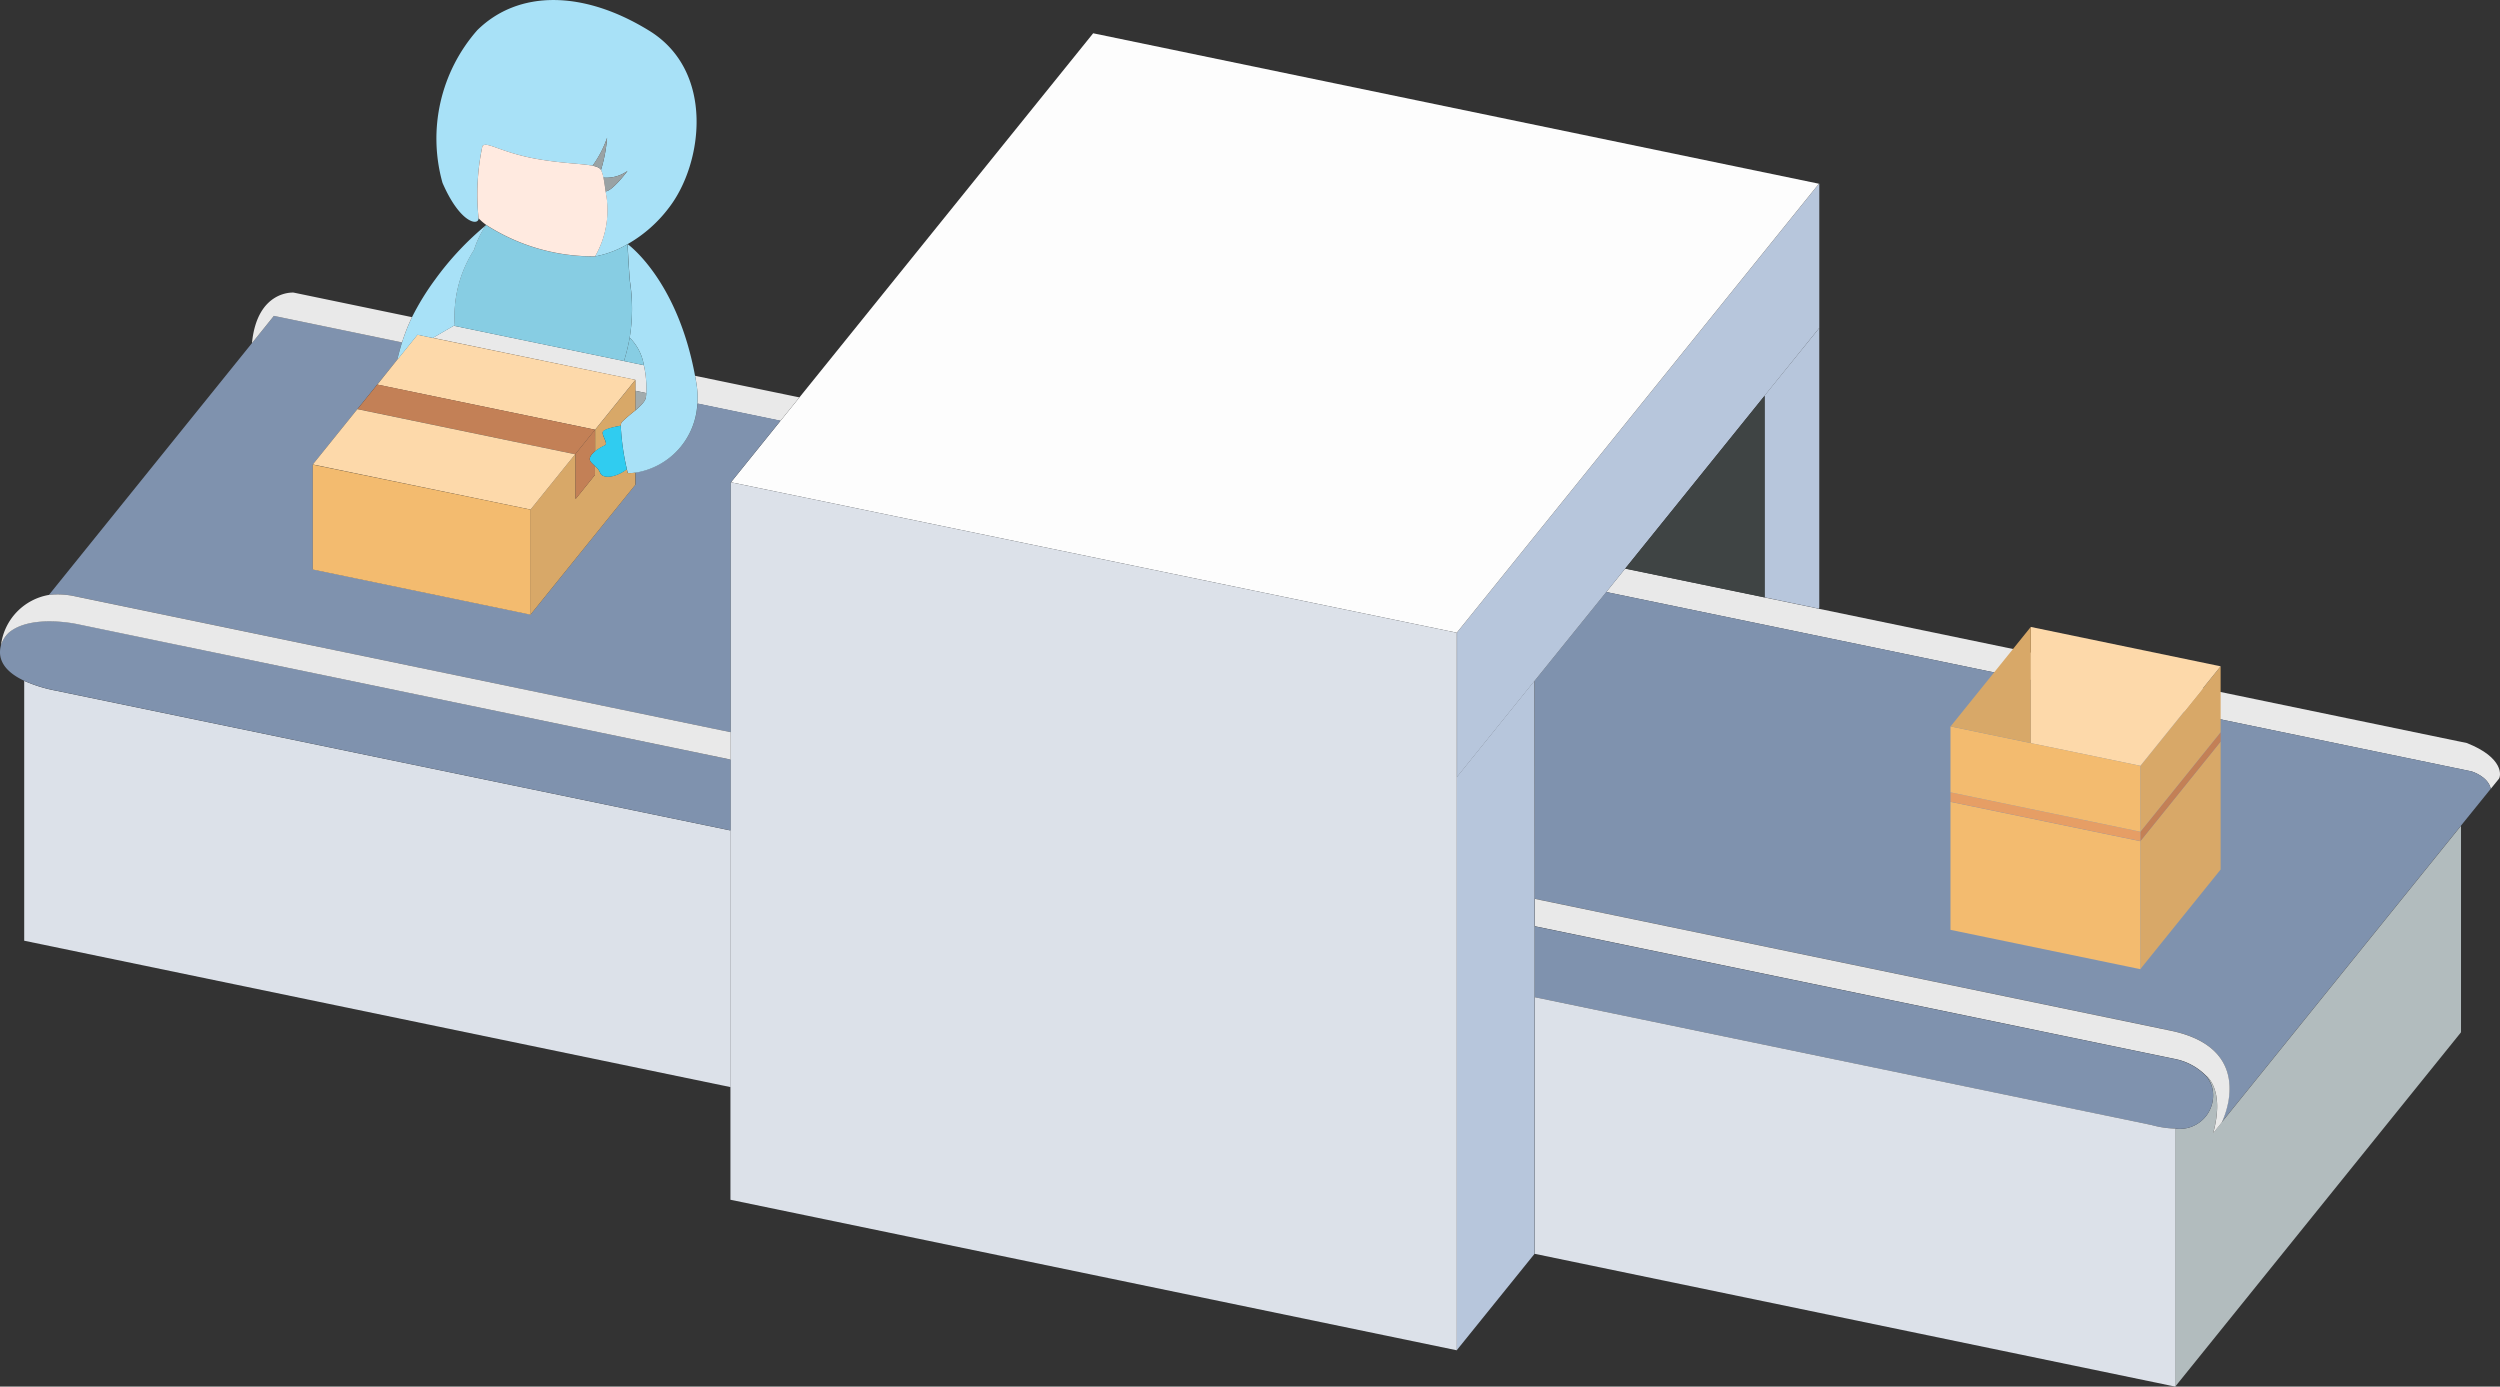 <svg id="グループ_9286" xmlns="http://www.w3.org/2000/svg" width="88.214" height="48.926" viewBox="0 0 88.214 48.926"><rect x="0" y="0" width="88.214" height="48.926" fill="#333333" stroke="none"/><g id="グループ_8558"><g id="グループ_8556"><path id="パス_4718" d="M1216.587 842.014c1.316.519 1.21 1.168 1.13 1.266l-.283.35c-.094-.44-.676-.615-.676-.615l-30.535-6.329.667-.828 4.917 1.019 1.92.4z" transform="translate(-1129.545 -815.796)" fill="#e9e9e9"/><path id="パス_4719" d="M1208.7 846.492l-1.051 1.3-8.446 10.469s1.325-2.593-1.807-3.242l-22.434-4.65v-7.689l2.528-3.132 30.535 6.329s.582.175.675.615z" transform="translate(-1120.813 -818.658)" fill="#7f92ae"/><path id="パス_4720" d="M1285.726 876.288v7.286l-10.065 12.479-.018-.014v-9.068a1.18 1.18 0 001.327-1.332 1.05 1.05 0 00-.247-.539s.685.465.256 2.032l.3-.375z" transform="translate(-1198.888 -847.149)" fill="#b2bcbe"/><path id="パス_4721" d="M1197.4 892.418c3.132.649 1.807 3.242 1.807 3.242l-.3.375c.429-1.567-.256-2.032-.256-2.032a2.123 2.123 0 00-1.08-.584l-22.6-4.686v-.965z" transform="translate(-1120.813 -856.051)" fill="#e9e9e9"/><path id="パス_4722" d="M1198.894 897.877a1.179 1.179 0 01-1.327 1.331 3.418 3.418 0 01-.847-.128l-21.758-4.508v-2.5l22.6 4.686a2.124 2.124 0 011.08.584 1.054 1.054 0 01.252.535z" transform="translate(-1120.813 -859.386)" fill="#7f92ae"/><path id="パス_4723" d="M1197.586 916.936l-.018.023h-.006l-22.594-4.684v-9.055l21.758 4.508a3.43 3.43 0 00.847.128v9.068z" transform="translate(-1120.813 -868.033)" fill="#dce1e9"/><path id="パス_4724" d="M1213.033 798.048v9.852l-.011.052-1.919-.4v-7.119z" transform="translate(-1148.839 -786.475)" fill="#b7c6dc"/><path id="パス_4725" d="M1175.547 775.38v5.087l-1.929 2.389-4.919 6.1-.667.828-2.528 3.132-2.739 3.395v-5.1l12.771-15.833z" transform="translate(-1111.352 -768.895)" fill="#b7c6dc"/><path id="パス_4726" d="M1087.043 757.045l-12.77 15.833v.011l-25.618-5.31 1.747-2.167.669-.829 10.364-12.847z" transform="translate(-1022.862 -750.562)" fill="#fdfdfd"/><path id="パス_4727" d="M1194.122 808.7v7.113l-4.922-1.013z" transform="translate(-1131.855 -794.734)" fill="#3f4444"/><path id="パス_4728" d="M1165.5 861.2v12.524l-2.744 3.4V856.9l2.739-3.395z" transform="translate(-1111.352 -829.483)" fill="#b7c6dc"/><path id="パス_4729" d="M1048.6 831.117v-8.806l.011-.014 25.617 5.31v25.319l-25.631-5.312v-16.5z" transform="translate(-1022.823 -805.28)" fill="#dce1e9"/><path id="パス_4730" d="M1046.695 806.329l-.669.828-2.923-.606h-.009a2.846 2.846 0 00-.027-.674 5.707 5.707 0 00-.054-.31z" transform="translate(-1018.488 -792.307)" fill="#e9e9e9"/><path id="パス_4731" d="M965.537 802.019l-.011.013v8.806l-23.11-4.791a2.845 2.845 0 00-.943-.054l7.164-8.884.775-.961 4.519.936a7.776 7.776 0 00-.168.613l-.705.873-.7.867-1.574 1.953v3.7l7.685 1.594 3.7-4.583v-.427a2.59 2.59 0 002.187-2.436h.009l2.923.606z" transform="translate(-939.746 -785.002)" fill="#7f92ae"/><path id="パス_4732" d="M962.509 858.789v9.055l-24.926-5.166v-9.169a5.059 5.059 0 001.125.348z" transform="translate(-936.729 -829.484)" fill="#dce1e9"/><path id="パス_4733" d="M959.56 849.035v2.5l-23.8-4.933a5.037 5.037 0 01-1.125-.348c-.831-.386-.923-.883-.82-1.244a1 1 0 01.274-.453c.792-.672 2.443-.3 2.443-.3z" transform="translate(-933.781 -822.233)" fill="#7f92ae"/><path id="パス_4734" d="M959.678 844.781v.965l-23.029-4.773s-1.65-.373-2.443.3a1 1 0 00-.274.453 2.056 2.056 0 011.693-1.789 2.844 2.844 0 01.943.054z" transform="translate(-933.899 -818.945)" fill="#e9e9e9"/><path id="パス_4735" d="M1031.334 791.276a.245.245 0 01.034-.126 5.657 5.657 0 01.48-.413c.187-.159.355-.328.373-.46a1.456 1.456 0 00.013-.153 3.7 3.7 0 00-.085-.984 1.76 1.76 0 00-.5-.97 6.36 6.36 0 00.011-1.985c-.034-.33-.085-1.318-.085-1.318s1.751 1.244 2.38 4.647c.02.1.038.2.054.31a2.82 2.82 0 01.027.673 2.59 2.59 0 01-2.187 2.436 2.107 2.107 0 01-.269.016l-.029-.137a8.585 8.585 0 01-.217-1.536z" transform="translate(-1009.43 -776.254)" fill="#a8e1f7"/><path id="パス_4736" d="M1009.011 752.532a1.268 1.268 0 01-.854.238 1.249 1.249 0 00-.083-.269 5.241 5.241 0 00.216-1.136 3.735 3.735 0 01-.512.986c-.368-.074-1.044-.076-1.953-.236-1.3-.229-1.789-.644-1.935-.453a8.206 8.206 0 00-.135 2.544c0 .274-.651.184-1.273-1.251a5.792 5.792 0 011.228-5.388c1.455-1.432 3.751-1.41 6.071.023s1.886 4.683.7 6.23a4.8 4.8 0 01-1.473 1.3 3.46 3.46 0 01-1.145.431 3.256 3.256 0 00.368-2.295c.232-.003.722-.645.78-.724z" transform="translate(-986.868 -746.503)" fill="#a8e1f7"/><path id="パス_4737" d="M1009.25 799.044a3.7 3.7 0 01.085.983l-.386-.081v-.386l-7.146-1.482.759-.44.011.02 5.979 1.239z" transform="translate(-986.531 -786.157)" fill="#e9e9e9"/><path id="パス_4738" d="M1033.633 807.918l.386.081a1.4 1.4 0 01-.013.153c-.018.132-.186.3-.373.46z" transform="translate(-1011.214 -794.129)" fill="#a2abac"/><path id="パス_4739" d="M1032.561 800.548l-.7-.146a7.228 7.228 0 00.2-.824 1.76 1.76 0 01.5.97z" transform="translate(-1009.842 -787.662)" fill="#87cde3"/><path id="パス_4740" d="M1020.868 818.557v.427l-3.7 4.582v-3.707l1.574-1.951h.016v1.578l.685-.851v-.31a.55.55 0 01.187.245c.112.227.588.135.936-.137l.029.137a2.086 2.086 0 00.273-.013z" transform="translate(-998.45 -801.877)" fill="#d8a868"/><path id="パス_4741" d="M1028.724 806.584v.694a5.6 5.6 0 00-.48.413.242.242 0 00-.034.126c-.045.009-.575.1-.631.216s.2.424.07.48a1.615 1.615 0 00-.344.209v-.761l1.421-1.76z" transform="translate(-1006.305 -792.796)" fill="#d8a868"/><path id="パス_4742" d="M1002.179 800.692l-1.421 1.76-7.685-1.592.7-.873.716-.887.539.112z" transform="translate(-979.76 -787.289)" fill="#fdd9aa"/><path id="パス_4743" d="M1011.371 785.829a7.255 7.255 0 01-.2.824l-5.979-1.239-.011-.02.018-.011a4.323 4.323 0 01.678-2.654 3.3 3.3 0 01.427-.878 6.955 6.955 0 003.844 1.109 3.459 3.459 0 001.145-.431s.052.988.085 1.318a6.363 6.363 0 01-.007 1.982z" transform="translate(-989.152 -773.913)" fill="#87cde3"/><path id="パス_4744" d="M1029.456 773.358c-.058.078-.548.721-.775.721a5.677 5.677 0 00-.079-.483 1.266 1.266 0 00.854-.238z" transform="translate(-1007.313 -767.329)" fill="#99a2a4"/><path id="パス_4745" d="M1027.568 813.408a8.628 8.628 0 00.215 1.538c-.348.272-.824.364-.936.137a.549.549 0 00-.187-.245 4.556 4.556 0 01-.132-.13c-.124-.13-.014-.279.135-.4a1.6 1.6 0 01.344-.209c.134-.056-.126-.364-.07-.481s.586-.201.631-.21z" transform="translate(-1005.664 -798.387)" fill="#30ccf0"/><path id="パス_4746" d="M1013.358 770.9a3.257 3.257 0 01-.368 2.295 6.954 6.954 0 01-3.844-1.109 1.746 1.746 0 01-.269-.234 8.2 8.2 0 01.135-2.544c.146-.191.64.225 1.935.454.909.159 1.585.162 1.953.236.155.031.256.076.3.15a1.248 1.248 0 01.083.27c.024.131.052.297.075.482z" transform="translate(-991.99 -764.151)" fill="#ffeae0"/><path id="パス_4747" d="M1027.424 768.158a5.245 5.245 0 01-.215 1.136c-.04-.074-.142-.119-.3-.15a3.734 3.734 0 00.515-.986z" transform="translate(-1006.003 -763.296)" fill="#99a2a4"/><path id="パス_4748" d="M1024.883 814.807c-.148.117-.258.265-.135.395.058.061.1.1.132.13v.31l-.685.851v-1.578h-.016l.7-.867z" transform="translate(-1003.886 -798.883)" fill="#c38056"/><path id="パス_4749" d="M998.346 808.54l-.7.866-7.683-1.594.7-.867z" transform="translate(-977.349 -793.377)" fill="#c38056"/><path id="パス_4750" d="M984.519 810.808l7.681 1.592-1.574 1.951-7.685-1.592 1.574-1.953z" transform="translate(-971.905 -796.37)" fill="#fdd9aa"/><path id="パス_4751" d="M990.628 821.1v3.707l-7.685-1.594v-3.7z" transform="translate(-971.905 -803.117)" fill="#f3bb6f"/><path id="パス_4752" d="M996.734 785.111a9.158 9.158 0 01.831-1.349 10.412 10.412 0 011.785-1.9 3.294 3.294 0 00-.427.878 4.322 4.322 0 00-.678 2.654l-.018.011-.759.44-.539-.112-.716.887a8.75 8.75 0 01.168-.613 6.8 6.8 0 01.353-.896z" transform="translate(-982.196 -773.92)" fill="#a8e1f7"/><path id="パス_4753" d="M974.851 792.485l4.178.867a6.844 6.844 0 00-.352.891l-4.52-.936-.774.961c.184-1.879 1.468-1.783 1.468-1.783z" transform="translate(-964.492 -782.161)" fill="#e9e9e9"/></g><g id="グループ_8557" transform="translate(68.827 22.121)"><path id="パス_4754" d="M1272.994 863.048v4.515l-2.831 3.511v-4.515z" transform="translate(-1263.465 -859.002)" fill="#d8a868"/><path id="パス_4755" d="M1272.994 861.578v.33l-2.831 3.511v-.33z" transform="translate(-1263.465 -857.862)" fill="#c38056"/><path id="パス_4756" d="M1272.994 851.218v2.326l-2.831 3.511v-2.326z" transform="translate(-1263.465 -849.828)" fill="#d8a868"/><path id="パス_4757" d="M1259.64 846.418l-2.831 3.511-3.866-.8v-4.1z" transform="translate(-1250.111 -845.028)" fill="#fdd9aa"/><path id="パス_4758" d="M1247.03 873.9v4.515l-6.7-1.388v-4.515z" transform="translate(-1240.333 -866.338)" fill="#f3bb6f"/><path id="パス_4759" d="M1247.03 872.418v.33l-6.7-1.388v-.332z" transform="translate(-1240.333 -865.19)" fill="#e69e65"/><path id="パス_4760" d="M1247.03 862.058v2.326l-6.7-1.39v-2.326l2.831.588z" transform="translate(-1240.333 -857.157)" fill="#f3bb6f"/><path id="パス_4761" d="M1243.164 845.028v4.1l-2.831-.588z" transform="translate(-1240.333 -845.028)" fill="#d8a868"/></g></g></svg>